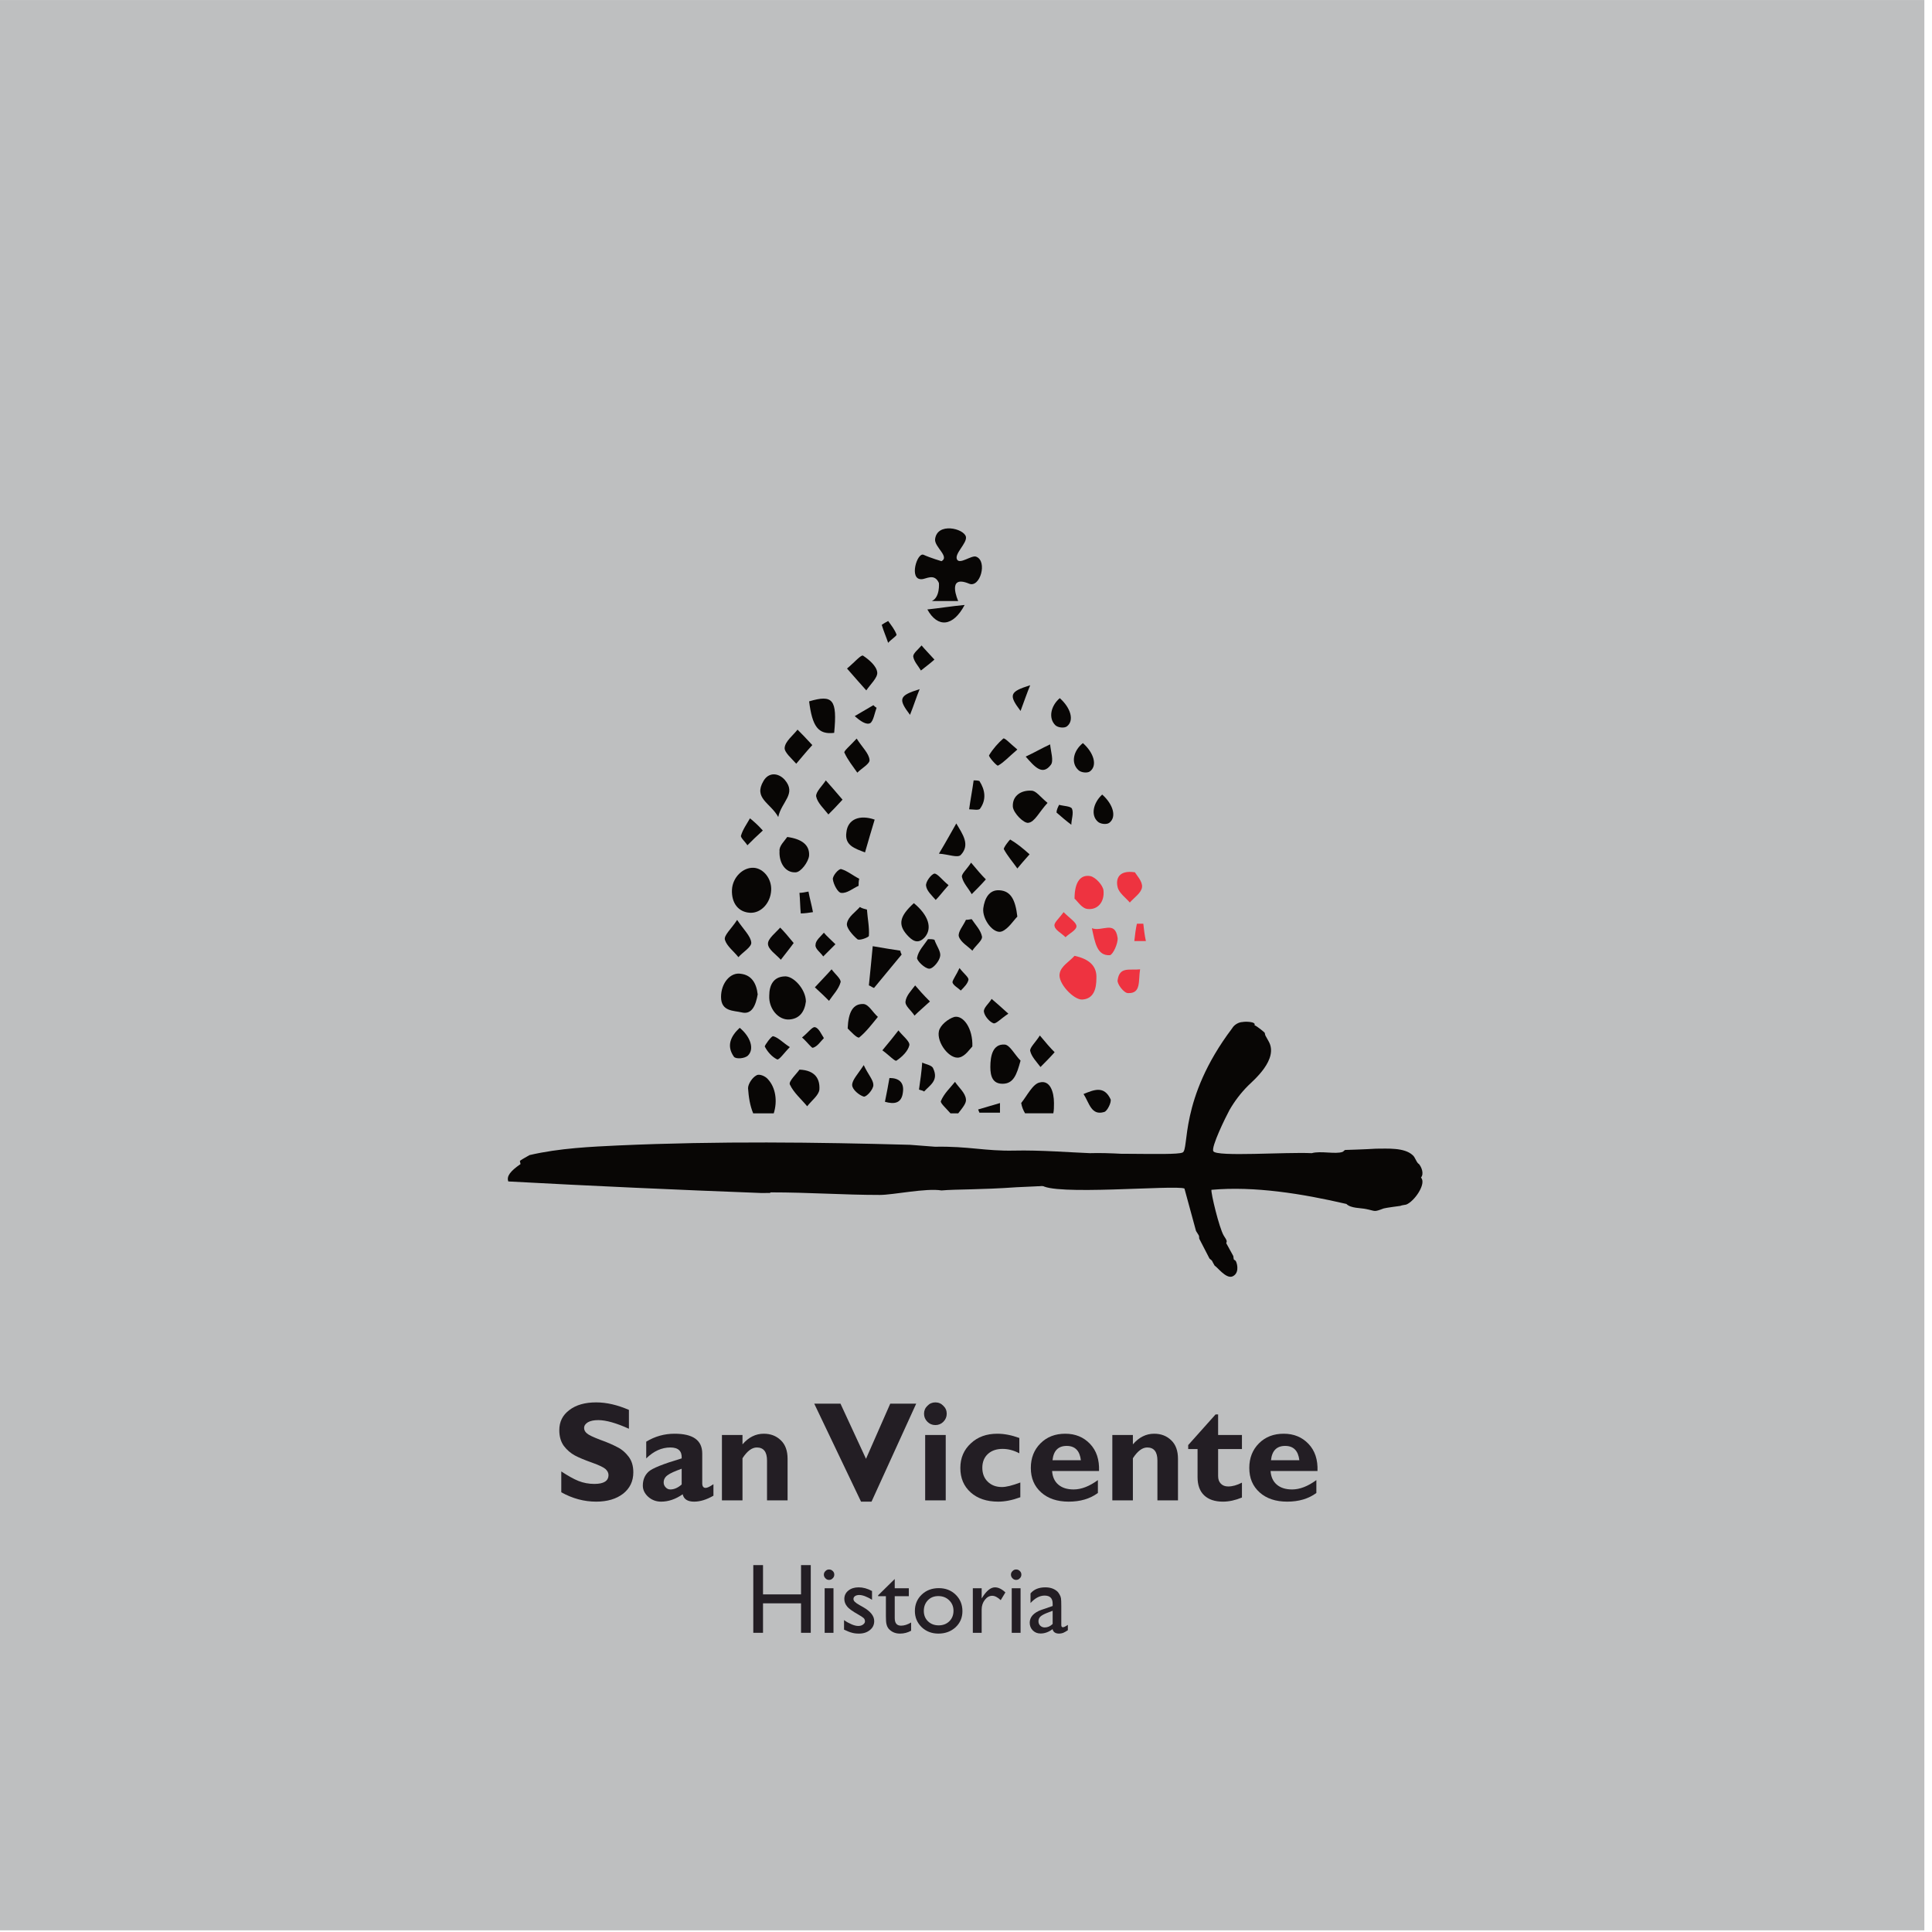 <?xml version="1.0" encoding="UTF-8" standalone="no"?>
<!DOCTYPE svg PUBLIC "-//W3C//DTD SVG 1.1//EN" "http://www.w3.org/Graphics/SVG/1.1/DTD/svg11.dtd">
<svg width="100%" height="100%" viewBox="0 0 545 545" version="1.1" xmlns="http://www.w3.org/2000/svg" xmlns:xlink="http://www.w3.org/1999/xlink" xml:space="preserve" xmlns:serif="http://www.serif.com/" style="fill-rule:evenodd;clip-rule:evenodd;stroke-linejoin:round;stroke-miterlimit:2;">
    <g transform="matrix(2,0,0,2,0,-4147.74)">
        <g transform="matrix(-1,0,0,1,270.582,977.184)">
            <rect x="-0.84" y="1096.69" width="272.262" height="272.262" style="fill:rgb(190,191,192);"/>
        </g>
        <g transform="matrix(1,0,0,1,1.225,0)">
            <g>
                <g transform="matrix(20,0,0,20,76.702,2285.49)">
                    <path d="M0.539,-0.638L0.539,-0.505C0.449,-0.546 0.376,-0.566 0.323,-0.566C0.292,-0.566 0.268,-0.561 0.25,-0.551C0.232,-0.54 0.223,-0.527 0.223,-0.51C0.223,-0.497 0.229,-0.484 0.242,-0.473C0.255,-0.461 0.287,-0.446 0.337,-0.427C0.388,-0.409 0.428,-0.391 0.458,-0.375C0.489,-0.36 0.515,-0.337 0.537,-0.308C0.559,-0.279 0.57,-0.243 0.57,-0.198C0.57,-0.135 0.546,-0.085 0.498,-0.047C0.45,-0.01 0.387,0.009 0.308,0.009C0.223,0.009 0.141,-0.013 0.062,-0.057L0.062,-0.204C0.108,-0.174 0.148,-0.151 0.183,-0.137C0.218,-0.123 0.256,-0.116 0.295,-0.116C0.362,-0.116 0.395,-0.137 0.395,-0.179C0.395,-0.194 0.388,-0.207 0.375,-0.22C0.362,-0.232 0.33,-0.248 0.279,-0.266C0.228,-0.284 0.187,-0.301 0.157,-0.317C0.128,-0.333 0.102,-0.355 0.08,-0.384C0.059,-0.413 0.048,-0.45 0.048,-0.495C0.048,-0.554 0.071,-0.601 0.119,-0.637C0.166,-0.673 0.229,-0.691 0.308,-0.691C0.381,-0.691 0.458,-0.673 0.539,-0.638Z" style="fill:rgb(35,30,36);fill-rule:nonzero;"/>
                </g>
                <g transform="matrix(20,0,0,20,88.783,2285.49)">
                    <path d="M0.531,-0.114L0.531,-0.033C0.483,-0.005 0.437,0.009 0.395,0.009C0.349,0.009 0.322,-0.008 0.314,-0.043C0.264,-0.008 0.213,0.009 0.162,0.009C0.126,0.009 0.096,-0.003 0.071,-0.025C0.046,-0.048 0.033,-0.074 0.033,-0.104C0.033,-0.144 0.046,-0.176 0.072,-0.201C0.098,-0.226 0.176,-0.257 0.307,-0.296C0.31,-0.347 0.284,-0.373 0.227,-0.373C0.166,-0.373 0.109,-0.347 0.057,-0.296L0.057,-0.414C0.118,-0.451 0.184,-0.47 0.257,-0.47C0.387,-0.47 0.452,-0.424 0.452,-0.33L0.452,-0.12C0.452,-0.099 0.46,-0.088 0.476,-0.088C0.488,-0.088 0.506,-0.097 0.531,-0.114ZM0.307,-0.112L0.307,-0.223C0.259,-0.206 0.225,-0.191 0.207,-0.177C0.189,-0.164 0.18,-0.147 0.18,-0.126C0.18,-0.113 0.185,-0.101 0.194,-0.092C0.203,-0.082 0.214,-0.077 0.227,-0.077C0.254,-0.077 0.281,-0.089 0.307,-0.112Z" style="fill:rgb(35,30,36);fill-rule:nonzero;"/>
                </g>
                <g transform="matrix(20,0,0,20,99.4,2285.49)">
                    <path d="M0.205,-0.461L0.205,-0.395C0.248,-0.445 0.298,-0.47 0.355,-0.47C0.403,-0.47 0.443,-0.455 0.475,-0.424C0.507,-0.394 0.523,-0.35 0.523,-0.293L0.523,-0L0.378,-0L0.378,-0.281C0.378,-0.342 0.354,-0.373 0.306,-0.373C0.272,-0.373 0.238,-0.348 0.205,-0.297L0.205,-0L0.06,-0L0.06,-0.461L0.205,-0.461Z" style="fill:rgb(35,30,36);fill-rule:nonzero;"/>
                </g>
                <g transform="matrix(20,0,0,20,113.62,2285.49)">
                    <path d="M0.719,-0.682L0.404,0.009L0.33,0.009L0,-0.682L0.185,-0.682L0.365,-0.293L0.536,-0.682L0.719,-0.682Z" style="fill:rgb(35,30,36);fill-rule:nonzero;"/>
                </g>
                <g transform="matrix(20,0,0,20,128.006,2285.49)">
                    <path d="M0.055,-0.611C0.055,-0.633 0.063,-0.652 0.079,-0.667C0.094,-0.683 0.113,-0.691 0.135,-0.691C0.157,-0.691 0.176,-0.683 0.191,-0.667C0.207,-0.652 0.215,-0.633 0.215,-0.611C0.215,-0.589 0.207,-0.57 0.191,-0.554C0.176,-0.539 0.157,-0.531 0.135,-0.531C0.113,-0.531 0.094,-0.539 0.079,-0.554C0.063,-0.57 0.055,-0.589 0.055,-0.611ZM0.208,-0.461L0.208,-0L0.063,-0L0.063,-0.461L0.208,-0.461Z" style="fill:rgb(35,30,36);fill-rule:nonzero;"/>
                </g>
                <g transform="matrix(20,0,0,20,133.427,2285.49)">
                    <path d="M0.463,-0.126L0.463,-0.022C0.406,-0.001 0.354,0.009 0.307,0.009C0.226,0.009 0.161,-0.013 0.113,-0.056C0.064,-0.1 0.04,-0.157 0.04,-0.229C0.04,-0.299 0.065,-0.357 0.114,-0.402C0.163,-0.448 0.225,-0.47 0.301,-0.47C0.35,-0.47 0.401,-0.46 0.456,-0.44L0.456,-0.332C0.416,-0.353 0.377,-0.363 0.338,-0.363C0.295,-0.363 0.26,-0.351 0.234,-0.327C0.208,-0.303 0.195,-0.27 0.195,-0.23C0.195,-0.189 0.208,-0.156 0.233,-0.132C0.258,-0.107 0.292,-0.094 0.333,-0.094C0.364,-0.094 0.407,-0.105 0.463,-0.126Z" style="fill:rgb(35,30,36);fill-rule:nonzero;"/>
                </g>
                <g transform="matrix(20,0,0,20,143.428,2285.49)">
                    <path d="M0.51,-0.143L0.51,-0.052C0.454,-0.011 0.386,0.009 0.304,0.009C0.223,0.009 0.158,-0.013 0.11,-0.056C0.061,-0.1 0.037,-0.157 0.037,-0.229C0.037,-0.299 0.06,-0.357 0.105,-0.402C0.151,-0.448 0.209,-0.47 0.28,-0.47C0.351,-0.47 0.409,-0.446 0.454,-0.399C0.5,-0.351 0.521,-0.287 0.518,-0.207L0.187,-0.207C0.19,-0.165 0.205,-0.133 0.231,-0.111C0.258,-0.088 0.294,-0.077 0.339,-0.077C0.393,-0.077 0.45,-0.099 0.51,-0.143ZM0.19,-0.283L0.39,-0.283C0.382,-0.35 0.349,-0.384 0.29,-0.384C0.23,-0.384 0.197,-0.35 0.19,-0.283Z" style="fill:rgb(35,30,36);fill-rule:nonzero;"/>
                </g>
                <g transform="matrix(20,0,0,20,154.464,2285.49)">
                    <path d="M0.205,-0.461L0.205,-0.395C0.248,-0.445 0.298,-0.47 0.355,-0.47C0.403,-0.47 0.443,-0.455 0.475,-0.424C0.507,-0.394 0.523,-0.35 0.523,-0.293L0.523,-0L0.378,-0L0.378,-0.281C0.378,-0.342 0.354,-0.373 0.306,-0.373C0.272,-0.373 0.238,-0.348 0.205,-0.297L0.205,-0L0.06,-0L0.06,-0.461L0.205,-0.461Z" style="fill:rgb(35,30,36);fill-rule:nonzero;"/>
                </g>
                <g transform="matrix(20,0,0,20,166.125,2285.49)">
                    <path d="M0.391,-0.461L0.391,-0.362L0.223,-0.362L0.223,-0.172C0.223,-0.149 0.229,-0.131 0.242,-0.118C0.254,-0.105 0.272,-0.098 0.294,-0.098C0.324,-0.098 0.356,-0.107 0.391,-0.125L0.391,-0.02C0.345,-0.001 0.3,0.009 0.257,0.009C0.2,0.009 0.156,-0.006 0.125,-0.035C0.094,-0.064 0.078,-0.107 0.078,-0.164L0.078,-0.362L0.012,-0.362L0.012,-0.39L0.205,-0.606L0.223,-0.606L0.223,-0.461L0.391,-0.461Z" style="fill:rgb(35,30,36);fill-rule:nonzero;"/>
                </g>
                <g transform="matrix(20,0,0,20,174.242,2285.49)">
                    <path d="M0.51,-0.143L0.51,-0.052C0.454,-0.011 0.386,0.009 0.304,0.009C0.223,0.009 0.158,-0.013 0.11,-0.056C0.061,-0.1 0.037,-0.157 0.037,-0.229C0.037,-0.299 0.06,-0.357 0.105,-0.402C0.151,-0.448 0.209,-0.47 0.28,-0.47C0.351,-0.47 0.409,-0.446 0.454,-0.399C0.5,-0.351 0.521,-0.287 0.518,-0.207L0.187,-0.207C0.19,-0.165 0.205,-0.133 0.231,-0.111C0.258,-0.088 0.294,-0.077 0.339,-0.077C0.393,-0.077 0.45,-0.099 0.51,-0.143ZM0.19,-0.283L0.39,-0.283C0.382,-0.35 0.349,-0.384 0.29,-0.384C0.23,-0.384 0.197,-0.35 0.19,-0.283Z" style="fill:rgb(35,30,36);fill-rule:nonzero;"/>
                </g>
                <g transform="matrix(14,0,0,14,103.973,2304.17)">
                    <path d="M0.556,-0.682L0.654,-0.682L0.654,-0L0.556,-0L0.556,-0.297L0.173,-0.297L0.173,-0L0.075,-0L0.075,-0.682L0.173,-0.682L0.173,-0.387L0.556,-0.387L0.556,-0.682Z" style="fill:rgb(35,30,36);fill-rule:nonzero;"/>
                </g>
                <g transform="matrix(14,0,0,14,114.179,2304.17)">
                    <path d="M0.109,-0.638C0.124,-0.638 0.136,-0.633 0.146,-0.623C0.157,-0.613 0.162,-0.601 0.162,-0.586C0.162,-0.572 0.157,-0.559 0.146,-0.549C0.136,-0.538 0.124,-0.533 0.109,-0.533C0.095,-0.533 0.083,-0.538 0.073,-0.549C0.062,-0.56 0.057,-0.572 0.057,-0.586C0.057,-0.6 0.062,-0.612 0.073,-0.622C0.083,-0.633 0.095,-0.638 0.109,-0.638ZM0.065,-0.449L0.154,-0.449L0.154,-0L0.065,-0L0.065,-0.449Z" style="fill:rgb(35,30,36);fill-rule:nonzero;"/>
                </g>
                <g transform="matrix(14,0,0,14,117.248,2304.17)">
                    <path d="M0.041,-0.032L0.041,-0.128C0.066,-0.11 0.092,-0.096 0.118,-0.085C0.144,-0.074 0.166,-0.069 0.184,-0.069C0.203,-0.069 0.219,-0.073 0.232,-0.083C0.245,-0.092 0.252,-0.103 0.252,-0.115C0.252,-0.128 0.248,-0.139 0.239,-0.148C0.23,-0.156 0.212,-0.169 0.183,-0.185C0.126,-0.217 0.088,-0.244 0.071,-0.267C0.053,-0.289 0.044,-0.314 0.044,-0.341C0.044,-0.375 0.057,-0.403 0.084,-0.425C0.111,-0.447 0.146,-0.458 0.188,-0.458C0.232,-0.458 0.277,-0.446 0.323,-0.421L0.323,-0.333C0.271,-0.365 0.227,-0.381 0.194,-0.381C0.177,-0.381 0.163,-0.377 0.152,-0.37C0.142,-0.363 0.136,-0.353 0.136,-0.341C0.136,-0.33 0.141,-0.32 0.151,-0.311C0.16,-0.302 0.177,-0.29 0.201,-0.277L0.233,-0.259C0.308,-0.216 0.345,-0.17 0.345,-0.118C0.345,-0.081 0.331,-0.051 0.302,-0.028C0.273,-0.004 0.236,0.008 0.191,0.008C0.164,0.008 0.14,0.005 0.12,-0.001C0.099,-0.006 0.073,-0.017 0.041,-0.032Z" style="fill:rgb(35,30,36);fill-rule:nonzero;"/>
                </g>
                <g transform="matrix(14,0,0,14,122.635,2304.17)">
                    <path d="M0,-0.378L0.167,-0.542L0.167,-0.449L0.309,-0.449L0.309,-0.369L0.167,-0.369L0.167,-0.149C0.167,-0.097 0.188,-0.072 0.231,-0.072C0.263,-0.072 0.297,-0.083 0.332,-0.104L0.332,-0.021C0.298,-0.002 0.261,0.008 0.22,0.008C0.18,0.008 0.146,-0.004 0.119,-0.028C0.11,-0.035 0.103,-0.043 0.098,-0.052C0.092,-0.061 0.087,-0.073 0.084,-0.087C0.08,-0.102 0.078,-0.129 0.078,-0.17L0.078,-0.369L0,-0.369L0,-0.378Z" style="fill:rgb(35,30,36);fill-rule:nonzero;"/>
                </g>
                <g transform="matrix(14,0,0,14,127.297,2304.17)">
                    <path d="M0.278,-0.45C0.346,-0.45 0.403,-0.428 0.448,-0.384C0.493,-0.34 0.516,-0.285 0.516,-0.218C0.516,-0.153 0.493,-0.099 0.447,-0.056C0.401,-0.014 0.344,0.008 0.274,0.008C0.207,0.008 0.15,-0.014 0.105,-0.057C0.06,-0.101 0.037,-0.155 0.037,-0.22C0.037,-0.286 0.06,-0.341 0.106,-0.385C0.151,-0.428 0.209,-0.45 0.278,-0.45ZM0.273,-0.37C0.23,-0.37 0.195,-0.356 0.168,-0.328C0.141,-0.3 0.127,-0.264 0.127,-0.221C0.127,-0.178 0.141,-0.143 0.169,-0.116C0.197,-0.089 0.233,-0.075 0.277,-0.075C0.32,-0.075 0.356,-0.089 0.384,-0.116C0.412,-0.144 0.426,-0.179 0.426,-0.222C0.426,-0.265 0.411,-0.3 0.382,-0.328C0.353,-0.356 0.317,-0.37 0.273,-0.37Z" style="fill:rgb(35,30,36);fill-rule:nonzero;"/>
                </g>
                <g transform="matrix(14,0,0,14,135.022,2304.17)">
                    <path d="M0.158,-0.449L0.158,-0.346L0.163,-0.354C0.206,-0.423 0.249,-0.458 0.292,-0.458C0.326,-0.458 0.361,-0.441 0.397,-0.407L0.35,-0.329C0.319,-0.358 0.291,-0.373 0.264,-0.373C0.236,-0.373 0.211,-0.359 0.19,-0.332C0.169,-0.305 0.158,-0.272 0.158,-0.235L0.158,-0L0.069,-0L0.069,-0.449L0.158,-0.449Z" style="fill:rgb(35,30,36);fill-rule:nonzero;"/>
                </g>
                <g transform="matrix(14,0,0,14,140.566,2304.17)">
                    <path d="M0.109,-0.638C0.124,-0.638 0.136,-0.633 0.146,-0.623C0.157,-0.613 0.162,-0.601 0.162,-0.586C0.162,-0.572 0.157,-0.559 0.146,-0.549C0.136,-0.538 0.124,-0.533 0.109,-0.533C0.095,-0.533 0.083,-0.538 0.073,-0.549C0.062,-0.56 0.057,-0.572 0.057,-0.586C0.057,-0.6 0.062,-0.612 0.073,-0.622C0.083,-0.633 0.095,-0.638 0.109,-0.638ZM0.065,-0.449L0.154,-0.449L0.154,-0L0.065,-0L0.065,-0.449Z" style="fill:rgb(35,30,36);fill-rule:nonzero;"/>
                </g>
                <g transform="matrix(14,0,0,14,143.635,2304.17)">
                    <path d="M0.345,-0.27L0.345,-0.079C0.345,-0.064 0.35,-0.056 0.361,-0.056C0.372,-0.056 0.388,-0.064 0.411,-0.08L0.411,-0.026C0.391,-0.013 0.375,-0.004 0.363,0.001C0.35,0.005 0.338,0.008 0.324,0.008C0.286,0.008 0.264,-0.007 0.257,-0.037C0.219,-0.008 0.179,0.007 0.136,0.007C0.105,0.007 0.079,-0.003 0.058,-0.024C0.037,-0.045 0.027,-0.071 0.027,-0.102C0.027,-0.13 0.037,-0.156 0.057,-0.178C0.078,-0.2 0.107,-0.218 0.144,-0.231L0.258,-0.27L0.258,-0.294C0.258,-0.348 0.231,-0.375 0.177,-0.375C0.128,-0.375 0.081,-0.35 0.035,-0.3L0.035,-0.397C0.07,-0.438 0.119,-0.458 0.184,-0.458C0.233,-0.458 0.271,-0.445 0.301,-0.42C0.311,-0.412 0.319,-0.401 0.327,-0.387C0.335,-0.374 0.34,-0.36 0.342,-0.347C0.344,-0.333 0.345,-0.308 0.345,-0.27ZM0.258,-0.089L0.258,-0.222L0.198,-0.199C0.168,-0.187 0.147,-0.175 0.134,-0.163C0.122,-0.151 0.115,-0.135 0.115,-0.117C0.115,-0.099 0.121,-0.083 0.133,-0.072C0.145,-0.06 0.16,-0.054 0.179,-0.054C0.208,-0.054 0.234,-0.066 0.258,-0.089Z" style="fill:rgb(35,30,36);fill-rule:nonzero;"/>
                </g>
            </g>
            <g>
                <g transform="matrix(1,0,0,1,151.604,2230.08)">
                    <path d="M0,-1.904C1.541,-2.539 2.901,-3.082 3.807,-1.179C3.989,-0.816 3.354,0.544 2.901,0.634C1.088,1.178 0.816,-0.635 0,-1.904" style="fill:rgb(8,6,5);fill-rule:nonzero;"/>
                </g>
                <g transform="matrix(-0.985,0.174,0.174,0.985,151.598,2214.83)">
                    <path d="M0.176,-6.27C-1.799,-5.462 -2.697,-4.291 -2.308,-2.61C-2.056,-1.182 -1.447,0.183 0.176,-0.011C1.352,-0.126 3.248,-2.947 2.655,-4.222C2.302,-5.173 1.032,-5.593 0.176,-6.27" style="fill:rgb(238,51,64);fill-rule:nonzero;"/>
                </g>
                <g transform="matrix(0.277,0.961,0.961,-0.277,151.004,2197.92)">
                    <path d="M2.41,-1.392C0.058,-0.713 -0.647,0.435 -0.01,1.666C0.366,2.312 1.688,2.968 2.41,2.854C4.027,2.576 4.883,1.291 4.307,-0.053C3.993,-0.812 2.772,-1.119 2.41,-1.392" style="fill:rgb(238,51,64);fill-rule:nonzero;"/>
                </g>
                <g transform="matrix(-0.986,-0.168,-0.168,0.986,156.91,2200.64)">
                    <path d="M-1.292,-4.008C-1.532,-3.681 -2.578,-2.94 -2.625,-2.12C-2.672,-1.3 -1.797,-0.508 -1.292,0.314C-0.545,-0.295 0.455,-0.768 0.771,-1.542C1.221,-2.569 1.092,-3.97 -1.292,-4.008" style="fill:rgb(238,51,64);fill-rule:nonzero;"/>
                </g>
                <g transform="matrix(1,0,0,1,152.782,2207.51)">
                    <path d="M0,-2.72C1.45,-2.176 3.263,-3.898 3.626,-1.36C3.716,-0.635 2.991,0.997 2.538,1.087C0.725,1.178 0.453,-0.635 0,-2.72" style="fill:rgb(238,51,64);fill-rule:nonzero;"/>
                </g>
                <g transform="matrix(1,0,0,1,159.581,2213.58)">
                    <path d="M0,-2.992C-0.272,-1.36 0.181,0.453 -1.722,0.362C-2.266,0.362 -3.263,-0.907 -3.173,-1.451C-2.901,-3.445 -1.45,-2.811 0,-2.992" style="fill:rgb(238,51,64);fill-rule:nonzero;"/>
                </g>
                <g transform="matrix(-0.997,0.077,0.077,0.997,149.291,2206.04)">
                    <path d="M0.227,-3.544C-0.608,-2.571 -1.47,-1.959 -1.428,-1.417C-1.386,-0.874 -0.357,-0.499 0.227,0.002C0.728,-0.582 1.596,-1.104 1.645,-1.653C1.791,-2.118 1.026,-2.605 0.227,-3.544" style="fill:rgb(238,51,64);fill-rule:nonzero;"/>
                </g>
                <g transform="matrix(-0.888,-0.46,-0.46,0.888,158.616,2206.26)">
                    <path d="M-0.292,-2.519C-0.748,-1.837 -1.204,-1.154 -1.741,-0.513L-0.292,0.238C0.003,-0.528 0.298,-1.294 0.512,-2.102L-0.292,-2.519Z" style="fill:rgb(238,51,64);fill-rule:nonzero;"/>
                </g>
                <g transform="matrix(0.996,0.085,0.085,-0.996,104.285,2202.58)">
                    <path d="M0.272,-0.008C-1.362,-0.058 -2.463,1.123 -2.536,3.027C-2.592,4.751 -1.271,6.319 0.272,6.361C1.635,6.387 2.933,5.043 2.982,3.409C3.046,1.595 1.816,0.033 0.272,-0.008" style="fill:rgb(8,6,5);fill-rule:nonzero;"/>
                </g>
                <g transform="matrix(-0.07,-0.998,-0.998,0.07,103.014,2211.4)">
                    <path d="M-2.9,-2.432C-4.418,-2.052 -5.737,-1.414 -5.273,0.008C-4.927,1.074 -4.98,2.894 -2.9,2.748C-0.91,2.608 0.532,1.145 0.159,-0.284C-0.124,-1.717 -1.26,-2.365 -2.9,-2.432" style="fill:rgb(8,6,5);fill-rule:nonzero;"/>
                </g>
                <g transform="matrix(1,0,0,1,107.909,2225.28)">
                    <path d="M0,5.621C0.544,3.898 0.272,1.995 -0.816,0.816C-1.178,0.363 -2.085,0 -2.448,0.272C-2.992,0.544 -3.626,1.451 -3.626,2.086C-3.535,3.354 -3.354,4.533 -2.901,5.621L0,5.621Z" style="fill:rgb(8,6,5);fill-rule:nonzero;"/>
                </g>
                <g transform="matrix(-0.999,0.034,0.034,0.999,103.014,2208.87)">
                    <path d="M0.091,-5.26C-0.768,-3.869 -1.733,-2.929 -1.792,-2.02C-1.861,-1.383 -0.568,-0.702 0.091,0.002C0.697,-0.836 1.669,-1.595 1.909,-2.51C2.068,-3.15 0.951,-4.019 0.091,-5.26" style="fill:rgb(8,6,5);fill-rule:nonzero;"/>
                </g>
                <g transform="matrix(1,0,0,1,103.105,2223.28)">
                    <path d="M0,-4.442C1.541,-3.173 2.085,-1.451 1.178,-0.544C0.725,-0.091 -0.544,0 -0.816,-0.363C-1.904,-1.904 -1.269,-3.264 0,-4.442" style="fill:rgb(8,6,5);fill-rule:nonzero;"/>
                </g>
                <g transform="matrix(-0.229,-0.973,-0.973,0.229,104.242,2189.69)">
                    <path d="M-1.773,-1.767C-2.36,-0.699 -2.832,0.065 -3.304,0.828C-2.801,0.989 -2.017,1.55 -1.773,1.399C-0.953,0.926 -0.371,0.231 0.318,-0.397C-0.247,-0.823 -0.813,-1.249 -1.773,-1.767" style="fill:rgb(8,6,5);fill-rule:nonzero;"/>
                </g>
                <g transform="matrix(0.156,-0.988,-0.988,-0.156,110.761,2212.07)">
                    <path d="M-2.756,-2.137C-4.217,-2.185 -5.315,-1.624 -5.63,-0.205C-5.961,1.303 -4.561,2.9 -2.756,3.094C-1.234,3.334 -0.06,2.877 0.255,1.459C0.633,0.233 -1.054,-1.868 -2.756,-2.137" style="fill:rgb(8,6,5);fill-rule:nonzero;"/>
                </g>
                <g transform="matrix(-0.973,0.23,0.23,0.973,112.364,2196.7)">
                    <path d="M1.384,-5.238C-0.494,-4.515 -1.454,-3.45 -1.011,-1.971C-0.714,-1.11 0.678,0.052 1.384,-0.115C2.816,-0.36 3.365,-1.98 2.901,-3.548C2.823,-4.274 1.862,-4.792 1.384,-5.238" style="fill:rgb(8,6,5);fill-rule:nonzero;"/>
                </g>
                <g transform="matrix(1,0,0,1,108.544,2182.76)">
                    <path d="M0,6.346C-1.088,4.352 -3.535,3.717 -2.085,1.269C-1.36,0 0,0.091 0.906,1.088C2.629,3.082 0.453,4.17 0,6.346" style="fill:rgb(8,6,5);fill-rule:nonzero;"/>
                </g>
                <g transform="matrix(-0.025,-1,-1,0.025,108.771,2205.16)">
                    <path d="M-1.768,-1.905C-2.746,-1.155 -3.367,-0.596 -4.079,-0.034C-3.337,0.583 -2.583,1.742 -1.768,1.722C-1.043,1.704 -0.254,0.596 0.455,-0.056C-0.102,-0.586 -0.751,-1.114 -1.768,-1.905" style="fill:rgb(8,6,5);fill-rule:nonzero;"/>
                </g>
                <g transform="matrix(0.025,-1,-1,-0.025,108.272,2219.97)">
                    <path d="M-1.541,-1.944C-2.378,-1.149 -3.484,-0.452 -3.31,-0.175C-2.965,0.559 -2.257,1.212 -1.541,1.592C-1.359,1.597 -0.067,0.724 -0.061,0.452C-0.224,-0.278 -0.932,-0.931 -1.541,-1.944" style="fill:rgb(8,6,5);fill-rule:nonzero;"/>
                </g>
                <g transform="matrix(-0.943,-0.333,-0.333,0.943,111.676,2202.51)">
                    <path d="M-0.103,-3.1C-0.606,-2.22 -1.164,-1.456 -1.667,-0.575C-1.184,-0.31 -0.616,-0.012 -0.103,0.169C0.314,-0.741 0.616,-1.597 1.033,-2.507C0.691,-2.627 0.294,-2.864 -0.103,-3.1" style="fill:rgb(8,6,5);fill-rule:nonzero;"/>
                </g>
                <g transform="matrix(0.419,-0.908,-0.908,-0.419,135.625,2218.47)">
                    <path d="M-2.601,-1.526C-3.082,-1.349 -4.254,-1.191 -4.76,-0.526C-5.659,0.557 -4.235,3.311 -2.601,3.665C-1.784,3.843 -0.506,3.235 0.121,2.526C0.9,1.487 -0.259,-0.545 -2.601,-1.526" style="fill:rgb(8,6,5);fill-rule:nonzero;"/>
                </g>
                <g transform="matrix(0.238,-0.971,-0.971,-0.238,140.984,2200.25)">
                    <path d="M-2.516,-1.938C-3.174,-1.539 -4.49,-1.115 -5.059,-0.321C-5.78,0.715 -4.055,2.819 -2.516,3.01C-1.152,3.157 0.232,2.844 0.489,1.413C0.79,-0.194 -0.291,-1.112 -2.516,-1.938" style="fill:rgb(8,6,5);fill-rule:nonzero;"/>
                </g>
                <g transform="matrix(1,0,0,1,147.343,2226.18)">
                    <path d="M0,4.714C0.09,4.26 0.09,3.807 0.09,3.263C0.09,1.722 -0.453,0 -1.904,0.363C-2.901,0.544 -3.717,2.266 -4.533,3.263C-4.442,3.807 -4.26,4.26 -3.989,4.714L0,4.714Z" style="fill:rgb(8,6,5);fill-rule:nonzero;"/>
                </g>
                <g transform="matrix(-0.208,-0.978,-0.978,0.208,139.703,2221.93)">
                    <path d="M-2.13,-2.632C-3.967,-1.685 -5.115,-0.978 -4.795,0.53C-4.512,1.86 -3.46,2.007 -2.13,1.725C-0.535,1.385 0.986,0.691 0.558,-0.887C0.407,-1.596 -1.162,-2.003 -2.13,-2.632" style="fill:rgb(8,6,5);fill-rule:nonzero;"/>
                </g>
                <g transform="matrix(-0.11,-0.994,-0.994,0.11,143.218,2185.24)">
                    <path d="M-2.228,-3.082C-3.359,-1.771 -4.73,-0.98 -4.72,-0.069C-4.74,0.572 -3.138,1.854 -2.228,1.843C-0.596,1.753 -0.025,0.322 -0.266,-1.02C-0.336,-1.65 -1.207,-2.101 -2.228,-3.082" style="fill:rgb(8,6,5);fill-rule:nonzero;"/>
                </g>
                <g transform="matrix(1,0,0,1,132.839,2226.46)">
                    <path d="M0,4.442L1.088,4.442C1.722,3.626 2.266,2.991 2.176,2.448C2.085,1.541 1.178,0.816 0.635,0C-0.09,0.907 -0.906,1.632 -1.36,2.719C-1.451,2.991 -0.725,3.626 0,4.442" style="fill:rgb(8,6,5);fill-rule:nonzero;"/>
                </g>
                <g transform="matrix(1,0,0,1,135.831,2207.96)">
                    <path d="M0,-4.442C0.544,-3.626 1.269,-2.901 1.45,-1.994C1.541,-1.45 0.544,-0.725 0.09,0C-0.544,-0.634 -1.541,-1.178 -1.813,-1.994C-1.994,-2.629 -1.179,-3.536 -0.816,-4.351C-0.453,-4.351 -0.181,-4.442 0,-4.442" style="fill:rgb(8,6,5);fill-rule:nonzero;"/>
                </g>
                <g transform="matrix(1,0,0,1,130.573,2210.41)">
                    <path d="M0,-3.99C0.272,-3.174 0.906,-2.358 0.816,-1.723C0.725,-0.998 -0.181,0.09 -0.726,0.09C-1.36,0.09 -2.538,-1.089 -2.448,-1.452C-2.267,-2.449 -1.451,-3.264 -0.906,-4.08C-0.544,-4.08 -0.272,-4.08 0,-3.99" style="fill:rgb(8,6,5);fill-rule:nonzero;"/>
                </g>
                <g transform="matrix(-1,0.02,0.02,1,146.12,2224.36)">
                    <path d="M0.589,-4.448C-0.294,-3.342 -0.826,-2.696 -1.447,-2.049C-0.798,-1.337 -0.058,-0.627 0.589,-0.005C1.118,-0.741 1.828,-1.482 1.994,-2.3C2.074,-2.755 1.245,-3.464 0.589,-4.448" style="fill:rgb(8,6,5);fill-rule:nonzero;"/>
                </g>
                <g transform="matrix(-1,0.02,0.02,1,136.42,2199.98)">
                    <path d="M0.589,-4.448C-0.294,-3.342 -0.826,-2.696 -1.447,-2.049C-0.798,-1.337 -0.057,-0.627 0.589,-0.005C1.026,-0.83 1.737,-1.57 1.901,-2.389C2.073,-2.846 1.245,-3.464 0.589,-4.448" style="fill:rgb(8,6,5);fill-rule:nonzero;"/>
                </g>
                <g transform="matrix(0,-1,-1,0,128.307,2213.22)">
                    <path d="M-1.903,-1.632C-2.81,-0.634 -3.354,0.001 -3.898,0.544C-3.172,0.998 -2.539,1.903 -1.903,1.813C-1.087,1.722 -0.362,0.998 0.363,0.454C-0.271,-0.091 -0.906,-0.634 -1.903,-1.632" style="fill:rgb(8,6,5);fill-rule:nonzero;"/>
                </g>
                <g transform="matrix(1,0,0,1,148.25,2176.6)">
                    <path d="M0,-4.26C1.541,-2.9 2.085,-1.087 0.997,-0.271C0.635,0 -0.272,-0.09 -0.635,-0.453C-1.632,-1.45 -1.269,-3.172 0,-4.26" style="fill:rgb(8,6,5);fill-rule:nonzero;"/>
                </g>
                <g transform="matrix(1,0,0,1,151.513,2182.94)">
                    <path d="M0,-4.26C1.541,-2.9 2.085,-1.087 0.997,-0.271C0.635,0 -0.272,-0.09 -0.635,-0.453C-1.722,-1.45 -1.36,-3.172 0,-4.26" style="fill:rgb(8,6,5);fill-rule:nonzero;"/>
                </g>
                <g transform="matrix(1,0,0,1,154.233,2190.2)">
                    <path d="M0,-4.261C1.541,-2.901 2.085,-1.088 0.997,-0.272C0.635,0 -0.272,-0.091 -0.635,-0.453C-1.632,-1.36 -1.269,-3.082 0,-4.261" style="fill:rgb(8,6,5);fill-rule:nonzero;"/>
                </g>
                <g transform="matrix(0.196,-0.981,-0.981,-0.196,142.54,2192.51)">
                    <path d="M-1.538,-1.786C-2.587,-1.164 -3.209,-0.826 -3.832,-0.489C-3.068,0.312 -2.41,1.183 -1.538,1.912C-1.38,2.037 -0.045,1.379 -0.028,1.291C-0.383,0.294 -0.846,-0.63 -1.538,-1.786" style="fill:rgb(8,6,5);fill-rule:nonzero;"/>
                </g>
                <g transform="matrix(1,0,0,1,139.819,2229.45)">
                    <path d="M0,1.451L0,0C-1.179,0.363 -1.904,0.544 -3.082,0.907C-2.992,1.088 -2.992,1.179 -2.901,1.36L0,1.36L0,1.451Z" style="fill:rgb(8,6,5);fill-rule:nonzero;"/>
                </g>
                <g transform="matrix(1,0,0,1,143.445,2181.58)">
                    <path d="M0,-0.997C1.179,-1.541 2.266,-2.175 3.445,-2.72C3.535,-1.722 3.989,-0.362 3.535,0.182C2.357,1.723 1.269,0.454 0,-0.997" style="fill:rgb(8,6,5);fill-rule:nonzero;"/>
                </g>
                <g transform="matrix(0.079,-0.997,-0.997,-0.079,139.686,2214.79)">
                    <path d="M-1.945,-1.47C-2.753,-0.442 -3.526,0.133 -3.465,0.502C-3.326,1.059 -2.57,1.846 -1.945,1.986C-1.41,2.119 -0.712,1.355 -0.052,1.044C-0.544,0.368 -1.037,-0.306 -1.945,-1.47" style="fill:rgb(8,6,5);fill-rule:nonzero;"/>
                </g>
                <g transform="matrix(1,0,0,1,127.672,2207.15)">
                    <path d="M0,-5.893C2.085,-4.17 2.629,-2.358 1.541,-1.088C0.544,0 -0.272,-0.635 -0.997,-1.451C-2.267,-2.901 -1.994,-4.08 0,-5.893" style="fill:rgb(8,6,5);fill-rule:nonzero;"/>
                </g>
                <g transform="matrix(1,0,0,1,133.655,2194.91)">
                    <path d="M0,-4.895C0.906,-3.354 1.994,-1.903 0.635,-0.453C0.181,0 -1.088,-0.544 -2.448,-0.635C-1.36,-2.447 -0.726,-3.626 0,-4.895" style="fill:rgb(8,6,5);fill-rule:nonzero;"/>
                </g>
                <g transform="matrix(-0.2,-0.98,-0.98,0.2,139.507,2177.97)">
                    <path d="M-2.138,-2.38C-2.949,-0.918 -3.532,-0.151 -3.813,0.739C-3.866,0.935 -2.297,1.817 -2.138,1.692C-1.358,0.977 -0.705,0.103 -0.228,-0.735C-0.087,-0.949 -1.032,-1.495 -2.138,-2.38" style="fill:rgb(8,6,5);fill-rule:nonzero;"/>
                </g>
                <g transform="matrix(-0.028,-1,-1,0.028,130.662,2197.32)">
                    <path d="M-1.452,-1.864C-2.334,-1.023 -2.956,-0.552 -3.485,0.007C-2.834,0.533 -2.179,1.24 -1.452,1.31C-0.906,1.386 0.158,0.539 0.236,0.083C0.223,-0.37 -0.7,-0.979 -1.452,-1.864" style="fill:rgb(8,6,5);fill-rule:nonzero;"/>
                </g>
                <g transform="matrix(-0.94,-0.342,-0.342,0.94,135.781,2187.91)">
                    <path d="M0.257,-4.034C-0.944,-3.12 -1.579,-1.904 -1.16,-0.401C-1.083,-0.084 -0.254,0.025 0.257,0.211C0.551,-1.129 0.76,-2.5 1.055,-3.84C0.799,-3.933 0.544,-4.026 0.257,-4.034" style="fill:rgb(8,6,5);fill-rule:nonzero;"/>
                </g>
                <g transform="matrix(0.832,0.555,0.555,-0.832,127.652,2226.47)">
                    <path d="M1.216,-0.483C0.663,0.674 0.111,1.831 -0.518,2.936C0.085,3.012 0.814,3.39 1.216,3.112C2.851,2.132 2.146,0.901 1.971,-0.307C1.644,-0.307 1.417,-0.458 1.216,-0.483" style="fill:rgb(8,6,5);fill-rule:nonzero;"/>
                </g>
                <g transform="matrix(0.15,-0.989,-0.989,-0.15,129.524,2165.23)">
                    <path d="M-1.496,-1.287C-2.335,-0.588 -2.775,-0.105 -3.305,0.365C-2.731,0.819 -2.199,1.541 -1.496,1.74C-1.048,1.807 -0.402,1.172 0.204,0.805C-0.266,0.275 -0.722,-0.344 -1.496,-1.287" style="fill:rgb(8,6,5);fill-rule:nonzero;"/>
                </g>
                <g transform="matrix(1,0,0,1,127.128,2171.07)">
                    <path d="M0,3.626C-1.722,1.36 -1.541,0.907 1.36,0C0.906,1.088 0.544,2.266 0,3.626" style="fill:rgb(8,6,5);fill-rule:nonzero;"/>
                </g>
                <g transform="matrix(1,0,0,1,142.72,2170.52)">
                    <path d="M0,3.626C-1.722,1.36 -1.541,0.907 1.36,0C0.906,1.087 0.544,2.175 0,3.626" style="fill:rgb(8,6,5);fill-rule:nonzero;"/>
                </g>
                <g transform="matrix(-0.853,0.523,0.523,0.853,150.488,2189.54)">
                    <path d="M0.861,-3.053C0.415,-2.567 -0.436,-2.046 -0.401,-1.642C-0.301,-0.959 0.482,-0.375 0.861,0.243C1.195,-0.6 1.453,-1.395 1.739,-2.315C1.549,-2.624 1.205,-2.838 0.861,-3.053" style="fill:rgb(8,6,5);fill-rule:nonzero;"/>
                </g>
                <g transform="matrix(-0.998,0.057,0.057,0.998,134.47,2213.57)">
                    <path d="M0.181,-3.178C-0.406,-2.327 -1.013,-1.839 -0.993,-1.478C-0.871,-0.94 -0.298,-0.427 0.181,-0C0.522,-0.383 1.225,-0.786 1.29,-1.244C1.174,-1.691 0.69,-2.209 0.181,-3.178" style="fill:rgb(8,6,5);fill-rule:nonzero;"/>
                </g>
                <g transform="matrix(1,0,0,1,125.949,2212.04)">
                    <path d="M0,-3.536C-1.269,-1.995 -2.629,-0.363 -3.898,1.178C-4.17,1.087 -4.351,0.906 -4.623,0.815C-4.442,-0.998 -4.261,-2.72 -4.08,-4.714C-2.538,-4.442 -1.36,-4.261 -0.181,-4.08C-0.181,-3.899 -0.091,-3.717 0,-3.536" style="fill:rgb(8,6,5);fill-rule:nonzero;"/>
                </g>
                <g transform="matrix(-0.979,0.206,0.206,0.979,113.413,2229.71)">
                    <path d="M0.813,-5.252C-1.387,-4.696 -1.745,-3.323 -1.358,-1.923C-1.101,-1.143 0.025,-0.639 0.813,0.029C1.406,-1.115 2.284,-2.227 2.574,-3.492C2.657,-3.972 1.279,-4.794 0.813,-5.252" style="fill:rgb(8,6,5);fill-rule:nonzero;"/>
                </g>
                <g transform="matrix(0.358,0.934,0.934,-0.358,118.73,2216.27)">
                    <path d="M2.342,-1.32C0.258,-0.425 -0.7,0.621 -0.064,2.028C0.28,2.673 1.49,2.791 2.342,3.243C2.981,2.124 3.706,0.972 4.111,-0.25C4.183,-0.569 2.81,-1.111 2.342,-1.32" style="fill:rgb(8,6,5);fill-rule:nonzero;"/>
                </g>
                <g transform="matrix(-0.127,0.992,0.992,0.127,121.235,2166.62)">
                    <path d="M1.911,-2.771C0.875,-1.806 -0.319,-1.045 -0.174,-0.753C0.262,0.126 1.023,1.32 1.911,1.525C2.619,1.706 3.746,0.754 4.624,0.317C3.907,-0.506 3.111,-1.43 1.911,-2.771" style="fill:rgb(8,6,5);fill-rule:nonzero;"/>
                </g>
                <g transform="matrix(1,0,0,1,116.431,2172.07)">
                    <path d="M0,5.167C-2.267,5.439 -3.082,4.261 -3.535,0.725C-0.181,-0.272 0.453,0.453 0,5.167" style="fill:rgb(8,6,5);fill-rule:nonzero;"/>
                </g>
                <g transform="matrix(-0.092,-0.996,-0.996,0.092,110.944,2177.22)">
                    <path d="M-1.953,-2.233C-2.945,-1.14 -3.697,-0.432 -4.362,0.267C-3.58,0.831 -2.577,1.831 -1.953,1.681C-1.06,1.508 -0.348,0.349 0.406,-0.359C-0.186,-0.85 -0.877,-1.422 -1.953,-2.233" style="fill:rgb(8,6,5);fill-rule:nonzero;"/>
                </g>
                <g transform="matrix(-1,0.019,0.019,1,119.649,2182.85)">
                    <path d="M-0.045,-4.805C-0.837,-3.521 -1.728,-2.688 -1.802,-1.78C-1.882,-1.235 -0.692,-0.622 -0.045,0.001C0.572,-0.917 1.28,-1.838 1.714,-2.843C1.893,-3.028 0.88,-3.825 -0.045,-4.805" style="fill:rgb(8,6,5);fill-rule:nonzero;"/>
                </g>
                <g transform="matrix(0.121,-0.993,-0.993,-0.121,116.251,2184.49)">
                    <path d="M-1.988,-1.61C-3.088,-0.832 -3.694,-0.357 -4.299,0.117C-3.566,0.846 -2.866,1.844 -1.988,2.134C-1.369,2.3 -0.349,1.42 0.426,1.058C-0.217,0.34 -0.939,-0.478 -1.988,-1.61" style="fill:rgb(8,6,5);fill-rule:nonzero;"/>
                </g>
                <g transform="matrix(0.187,0.982,0.982,-0.187,124.235,2219.62)">
                    <path d="M2.163,-1.436C1.192,-0.236 0.51,0.54 -0.173,1.317C0.64,1.715 1.646,2.631 2.163,2.441C2.931,2.109 3.579,1.155 3.961,0.252C4.105,0.04 3.063,-0.592 2.163,-1.436" style="fill:rgb(8,6,5);fill-rule:nonzero;"/>
                </g>
                <g transform="matrix(0.196,0.981,0.981,-0.196,114.894,2211.05)">
                    <path d="M1.805,-1.568C0.934,-0.377 0.365,0.476 -0.222,1.241C0.489,1.561 1.379,2.308 1.805,2.13C2.729,1.668 3.369,0.708 4.063,0.014C3.53,-0.341 2.889,-0.768 1.805,-1.568" style="fill:rgb(8,6,5);fill-rule:nonzero;"/>
                </g>
                <g transform="matrix(1,0,0,1,122.142,2193.37)">
                    <path d="M0,-3.897C-0.453,-2.356 -0.906,-0.906 -1.36,0.726C-2.81,0.182 -4.261,-0.271 -3.989,-2.084C-3.807,-3.988 -2.085,-4.623 0,-3.897" style="fill:rgb(8,6,5);fill-rule:nonzero;"/>
                </g>
                <g transform="matrix(1,0,0,1,121.054,2206.24)">
                    <path d="M0,-4.079C0.09,-2.81 0.362,-1.541 0.272,-0.362C0.272,-0.181 -1.088,0.363 -1.36,0.091C-1.995,-0.453 -2.992,-1.541 -2.81,-2.175C-2.629,-3.082 -1.632,-3.716 -0.997,-4.442C-0.726,-4.26 -0.363,-4.169 0,-4.079" style="fill:rgb(8,6,5);fill-rule:nonzero;"/>
                </g>
                <g transform="matrix(1,0,0,1,119.875,2197.45)">
                    <path d="M0,1.36C-0.816,1.723 -1.632,2.448 -2.448,2.357C-2.901,2.357 -3.535,1.179 -3.626,0.454C-3.717,-0 -2.81,-1.088 -2.448,-0.997C-1.541,-0.725 -0.816,-0.091 0.091,0.363C0,0.725 0,1.088 0,1.36" style="fill:rgb(8,6,5);fill-rule:nonzero;"/>
                </g>
                <g transform="matrix(-1,0,0,1,120.328,2228.63)">
                    <path d="M-0.272,-4.532C-0.907,-3.172 -1.632,-2.447 -1.632,-1.722C-1.632,-1.087 -0.635,0 -0.272,-0.09C0.362,-0.272 1.36,-1.087 1.36,-1.722C1.36,-2.447 0.544,-3.263 -0.272,-4.532" style="fill:rgb(8,6,5);fill-rule:nonzero;"/>
                </g>
                <g transform="matrix(1,0,0,1,123.592,2226.28)">
                    <path d="M0,2.991C0.272,1.722 0.453,0.634 0.635,-0.363C1.994,-0.363 2.719,0.272 2.538,1.631C2.357,3.263 1.269,3.354 0,2.991" style="fill:rgb(8,6,5);fill-rule:nonzero;"/>
                </g>
                <g transform="matrix(-0.032,-0.999,-0.999,0.032,115.069,2205.65)">
                    <path d="M-1.452,-1.496C-2.242,-0.654 -2.68,-0.187 -3.118,0.281C-2.563,0.626 -1.993,1.424 -1.452,1.315C-0.818,1.295 -0.298,0.552 0.231,0.082C-0.234,-0.266 -0.704,-0.795 -1.452,-1.496" style="fill:rgb(8,6,5);fill-rule:nonzero;"/>
                </g>
                <g transform="matrix(-0.029,1,1,0.029,113.484,2218.66)">
                    <path d="M1.586,-1.54C0.928,-0.743 0.003,-0.134 0.083,0.23C0.158,0.776 1.053,1.165 1.586,1.543C2.053,1.104 2.791,0.672 2.991,0.043C3.087,-0.135 2.287,-0.703 1.586,-1.54" style="fill:rgb(8,6,5);fill-rule:nonzero;"/>
                </g>
                <g transform="matrix(-0.357,-0.934,-0.934,0.357,119.349,2173.67)">
                    <path d="M-1.117,-2.854C-1.697,-2.341 -2.734,-1.751 -2.827,-1.231C-2.886,-0.625 -2.087,-0.057 -1.117,0.445C-0.934,-0.595 -0.801,-1.519 -0.617,-2.561C-0.734,-2.612 -0.969,-2.717 -1.117,-2.854" style="fill:rgb(8,6,5);fill-rule:nonzero;"/>
                </g>
                <g transform="matrix(-1,0,0,1,124.409,2164.54)">
                    <path d="M0.363,-3.082C-0.09,-2.447 -0.543,-1.903 -0.815,-1.178C-0.906,-0.997 -0,-0.453 0.363,0C0.635,-0.815 0.998,-1.631 1.269,-2.538C0.998,-2.719 0.726,-2.901 0.363,-3.082" style="fill:rgb(8,6,5);fill-rule:nonzero;"/>
                </g>
                <g transform="matrix(1,0,0,1,134.833,2162.46)">
                    <path d="M0,-3.264C-1.632,-0.182 -3.807,0 -5.258,-2.629C-3.535,-2.81 -1.904,-3.083 0,-3.264" style="fill:rgb(8,6,5);fill-rule:nonzero;"/>
                </g>
                <g transform="matrix(1,0,0,1,135.014,2156.74)">
                    <path d="M0,-7.161C-0.272,-8.34 -4.08,-9.246 -4.351,-6.799C-4.442,-5.711 -2.266,-4.351 -3.445,-3.716C-3.445,-3.716 -4.986,-4.17 -5.983,-4.623C-6.889,-4.986 -8.068,-1.088 -6.255,-1.178C-5.621,-1.178 -4.442,-2.084 -3.807,-0.634C-3.807,-0.634 -3.626,1.36 -4.805,1.904L-1.088,1.904C-1.088,1.904 -1.813,2.085 -1.088,1.904C-1.088,1.904 -2.81,-1.904 0.453,-0.543C1.994,0.091 3.082,-3.716 1.45,-4.351C0.816,-4.623 -0.906,-3.172 -1.269,-3.988C-1.632,-4.804 0.181,-6.255 0,-7.161" style="fill:rgb(8,6,5);fill-rule:nonzero;"/>
                </g>
                <g transform="matrix(1,0,0,1,196.295,2228.18)">
                    <path d="M0,15.774C0,15.774 -2.085,16.046 -2.357,16.136C-3.807,16.68 -3.445,16.499 -4.805,16.227C-5.62,16.046 -6.98,16.136 -7.615,15.502C-13.87,14.051 -20.578,12.964 -26.652,13.508C-26.742,13.961 -25.564,18.856 -24.929,19.944C-24.386,20.76 -24.476,20.76 -24.567,21.032L-23.57,22.845C-23.479,23.661 -23.479,23.208 -23.207,23.57C-22.935,24.114 -22.754,25.383 -23.751,25.746C-24.657,26.017 -25.836,24.386 -26.199,24.205C-26.742,23.298 -26.38,23.661 -26.924,23.208L-28.374,20.397C-28.374,19.853 -28.465,19.944 -28.828,19.309L-30.459,13.326C-31.728,12.782 -49.315,14.414 -50.675,12.782C-50.765,12.601 -50.584,12.148 -50.947,12.238C-50.675,10.969 -48.046,9.519 -46.323,8.884C-44.148,7.978 -31.91,8.794 -30.731,8.25C-29.734,7.887 -31.276,0.726 -23.751,-9.246C-23.388,-9.881 -22.663,-10.153 -22.3,-10.153C-21.938,-10.243 -20.306,-10.243 -20.578,-9.7C-20.397,-9.7 -19.128,-8.702 -19.128,-8.612C-19.037,-8.158 -19.128,-8.43 -18.584,-7.433C-17.133,-4.895 -20.759,-1.903 -21.484,-1.178C-22.482,-0.181 -23.388,0.998 -24.113,2.266C-24.657,3.264 -26.742,7.524 -26.38,8.069C-25.927,8.884 -16.136,8.159 -12.51,8.34C-11.241,7.978 -9.156,8.522 -8.159,8.159C-7.977,8.069 -7.977,7.978 -7.796,7.887C-7.705,7.887 -4.805,7.797 -3.445,7.706C-1.813,7.706 0.544,7.524 1.722,8.612C2.085,8.884 2.266,9.7 2.629,9.881C2.992,10.335 3.354,11.241 2.901,11.785C3.717,12.601 1.994,15.139 0.816,15.593C0.363,15.683 0.181,15.683 0,15.774" style="fill:rgb(8,6,5);fill-rule:nonzero;"/>
                </g>
                <g transform="matrix(1,0,0,1,174.085,2239.51)">
                    <path d="M0,-1.813C-0.09,-2.085 0.453,-1.994 -2.719,-2.175C-5.893,-1.813 -16.317,-3.173 -21.575,-2.991C-24.113,-3.082 -28.646,-3.444 -32.272,-3.354C-36.352,-3.263 -38.708,-3.988 -43.422,-3.898C-44.601,-3.988 -45.78,-4.079 -46.958,-4.17C-60.193,-4.532 -73.882,-4.714 -88.114,-4.079C-91.831,-3.898 -96.363,-3.716 -100.624,-2.719C-101.077,-2.447 -101.621,-2.175 -101.984,-1.903L-101.893,-1.45C-103.344,-0.453 -103.887,0.272 -103.615,0.997C-91.921,1.632 -79.864,2.176 -67.899,2.629C-66.448,2.629 -66.72,2.629 -66.629,2.538C-61.1,2.538 -56.386,2.901 -51.218,2.901C-49.315,2.901 -44.692,1.904 -42.516,2.267C-40.522,2.085 -36.986,2.176 -31.91,1.813C-25.383,1.541 -17.042,0.997 -10.516,0.181C-5.167,-0.272 -1.088,-0.906 0,-1.813" style="fill:rgb(8,6,5);fill-rule:nonzero;"/>
                </g>
            </g>
        </g>
    </g>
</svg>
